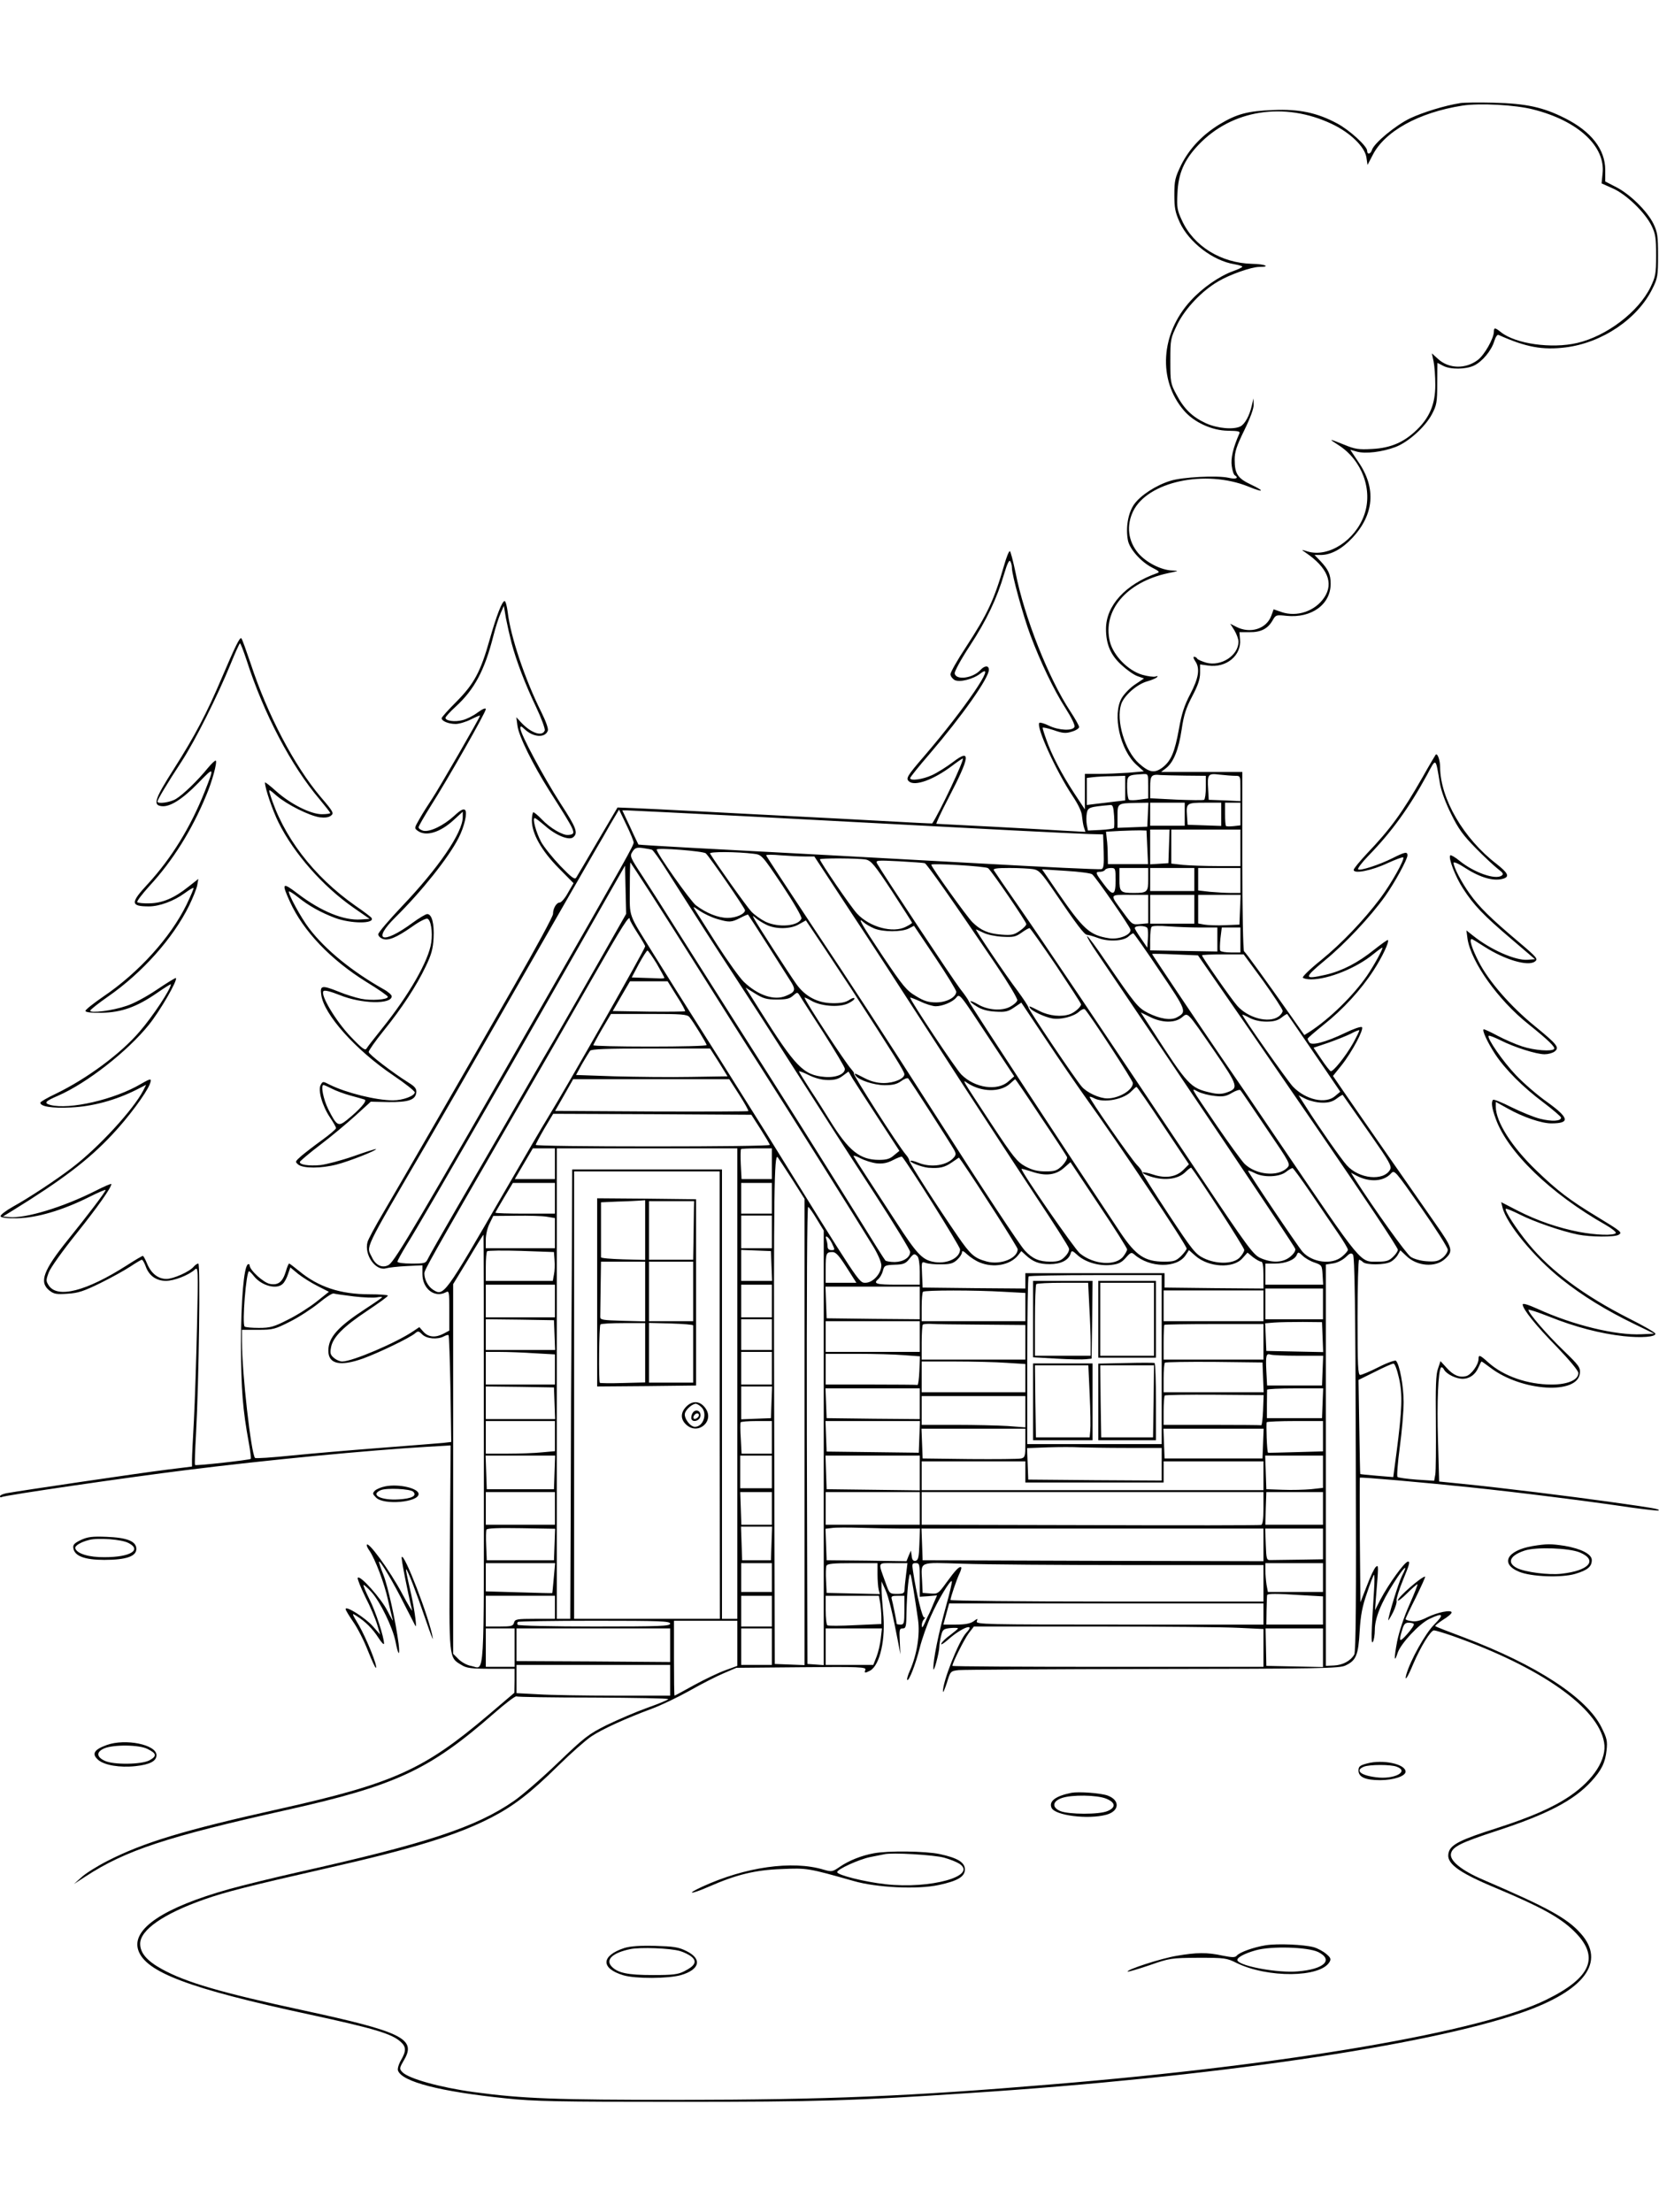 <?xml version="1.0" standalone="no"?>
<!DOCTYPE svg PUBLIC "-//W3C//DTD SVG 20010904//EN"
 "http://www.w3.org/TR/2001/REC-SVG-20010904/DTD/svg10.dtd">
<svg version="1.0" xmlns="http://www.w3.org/2000/svg"
 width="864pt" height="1152pt" viewBox="0 0 864 1152"
 preserveAspectRatio="xMidYMid meet">

<g transform="translate(0,1152) scale(0.1,-0.1)"
fill="#000000" stroke="none">
<path d="M7605 10983 c-79 -12 -195 -48 -261 -79 -75 -36 -188 -129 -199 -165
-7 -22 -25 -26 -25 -4 0 24 -92 108 -156 142 -104 56 -199 76 -333 70 -133 -5
-189 -20 -279 -74 -90 -55 -157 -126 -200 -211 -32 -66 -36 -82 -36 -155 0
-69 4 -92 28 -145 48 -104 173 -200 285 -218 22 -4 41 -9 41 -13 0 -3 -22 -14
-48 -23 -72 -26 -160 -87 -221 -154 -157 -171 -172 -413 -35 -572 52 -61 146
-104 229 -105 56 -1 65 -3 59 -16 -32 -72 -45 -129 -39 -168 3 -23 10 -45 16
-48 23 -15 5 -22 -33 -13 -58 13 -241 4 -303 -16 -75 -23 -156 -76 -189 -123
-31 -45 -44 -120 -32 -186 8 -45 67 -112 125 -142 39 -20 43 -24 26 -30 -164
-58 -265 -169 -265 -290 0 -81 25 -138 82 -189 27 -25 64 -51 82 -57 l34 -12
-46 -31 c-26 -17 -57 -49 -70 -71 -50 -86 -9 -271 78 -349 l37 -33 -81 -7
c-45 -3 -114 -6 -153 -6 l-73 0 0 -92 0 -93 -56 85 c-65 99 -119 203 -145 279
-11 30 -19 57 -19 61 0 4 26 -2 57 -12 48 -17 64 -18 95 -8 21 6 38 17 38 24
0 7 -21 44 -46 82 -113 171 -240 492 -285 722 -13 61 -26 112 -30 112 -5 0
-18 -33 -29 -72 -53 -183 -87 -255 -199 -427 -45 -68 -81 -132 -81 -142 0 -10
10 -23 21 -30 26 -14 97 4 134 33 94 73 -82 -185 -289 -426 -94 -109 -100
-120 -81 -136 31 -25 126 9 222 81 29 22 54 39 57 39 12 0 -121 -282 -159
-338 -1 -1 -118 5 -261 13 -142 8 -356 19 -474 25 -118 6 -334 17 -480 25
-146 8 -301 15 -345 17 l-79 3 -103 -175 c-56 -96 -107 -182 -112 -190 -8 -12
-24 0 -83 61 -40 42 -85 98 -100 125 -26 49 -47 124 -33 124 4 0 27 -18 52
-39 57 -51 126 -79 148 -61 27 22 17 49 -67 178 -88 137 -208 361 -208 389 0
14 3 14 23 -5 45 -42 106 -46 120 -7 4 9 -10 49 -33 95 -86 172 -161 394 -176
523 -4 31 -11 57 -16 57 -13 0 -42 -74 -78 -201 -47 -167 -81 -230 -172 -322
-43 -43 -78 -82 -78 -87 0 -15 36 -30 73 -30 18 0 55 11 80 24 26 13 47 22 47
19 0 -8 -215 -381 -250 -433 -20 -30 -50 -77 -65 -104 -27 -47 -28 -49 -10
-62 43 -32 118 -9 189 57 l46 42 0 -28 c0 -80 -126 -265 -319 -467 -66 -70
-121 -134 -121 -143 0 -9 10 -19 23 -24 29 -11 71 6 154 64 36 26 72 44 79 41
18 -7 28 -68 20 -124 -13 -94 -116 -274 -258 -450 -38 -48 -74 -93 -79 -102
-7 -12 -23 -1 -83 62 -78 82 -160 219 -141 237 6 6 37 -2 85 -21 113 -46 270
-49 270 -6 0 7 -19 24 -43 37 -163 92 -301 204 -386 315 -42 54 -114 186 -106
194 2 2 23 -11 47 -30 56 -45 119 -80 193 -108 84 -31 209 -31 190 0 -3 5 -41
34 -85 64 -219 154 -378 363 -445 585 -7 23 -4 22 36 -13 54 -46 170 -104 224
-112 26 -3 46 -1 58 8 17 13 14 20 -53 98 -137 162 -277 428 -364 693 -24 70
-45 130 -49 133 -8 8 -32 -42 -102 -206 -79 -186 -139 -300 -250 -475 -100
-157 -110 -188 -63 -193 43 -5 107 35 190 120 85 88 86 87 33 -47 -73 -183
-172 -344 -294 -477 -93 -100 -92 -118 5 -118 54 0 130 28 186 69 23 17 43 29
46 27 2 -3 -15 -42 -37 -88 -84 -171 -249 -353 -432 -477 -51 -35 -94 -69 -94
-75 0 -7 28 -11 85 -10 103 2 182 30 289 104 39 27 71 47 71 44 0 -24 -95
-168 -163 -246 -97 -114 -274 -245 -435 -323 -45 -21 -82 -43 -82 -47 0 -20
60 -30 160 -25 112 5 233 38 340 92 l51 26 -15 -30 c-52 -100 -234 -298 -371
-402 -82 -63 -226 -158 -308 -203 -37 -21 -66 -43 -64 -50 3 -7 33 -11 88 -10
100 2 234 41 372 110 48 24 87 41 87 37 0 -9 -96 -135 -197 -260 -128 -159
-150 -220 -96 -263 24 -19 37 -21 95 -17 55 3 86 14 170 55 57 28 127 67 156
86 30 20 57 36 61 36 4 0 13 -16 20 -35 17 -48 55 -75 105 -75 43 0 117 29
150 58 18 17 19 11 12 -298 -4 -173 -11 -391 -16 -485 -5 -93 -10 -186 -10
-206 l0 -36 -137 -17 c-129 -16 -759 -109 -830 -122 -18 -4 -33 -10 -33 -16 0
-5 4 -7 8 -4 14 9 659 103 957 140 421 53 955 104 1261 122 l121 7 -4 -531
c-5 -588 -6 -572 60 -612 27 -17 51 -20 155 -20 l122 0 0 -62 -1 -63 -135
-115 c-337 -286 -494 -357 -1089 -490 -494 -110 -707 -174 -896 -271 -53 -27
-114 -65 -135 -85 l-39 -35 60 39 c208 136 423 207 1050 347 567 127 741 208
1077 502 59 52 112 92 117 89 5 -3 185 -6 400 -6 215 -1 391 -4 391 -8 0 -4
-49 -24 -108 -45 -59 -21 -154 -62 -212 -90 -96 -48 -115 -63 -255 -197 -83
-80 -186 -169 -228 -198 -199 -138 -456 -222 -1127 -372 -124 -28 -283 -67
-355 -87 -343 -96 -511 -208 -475 -318 38 -115 264 -200 890 -335 338 -73 432
-101 477 -143 29 -26 29 -48 1 -96 -12 -21 -19 -45 -15 -54 22 -58 220 -109
561 -144 147 -16 272 -18 896 -18 735 0 916 5 1525 46 1255 82 2369 245 2869
418 329 114 441 265 308 413 -71 80 -175 136 -507 279 -115 49 -178 101 -168
138 9 35 52 56 238 117 263 86 401 158 492 257 54 59 73 98 80 163 5 47 2 62
-26 118 -76 155 -340 327 -719 470 -78 29 -145 55 -147 58 -3 2 16 17 40 33
25 15 45 32 45 38 0 16 -74 1 -127 -25 -33 -17 -59 -24 -81 -20 -18 2 -32 7
-32 11 0 3 24 54 54 113 29 60 51 108 48 108 -19 0 -142 -107 -142 -124 0 -6
22 11 48 37 26 26 50 47 54 47 3 0 -16 -48 -42 -107 -29 -65 -54 -141 -64
-192 -17 -90 -15 -114 3 -58 16 48 112 151 164 176 73 35 81 26 26 -29 -46
-46 -124 -186 -145 -260 -11 -43 8 -13 37 57 38 88 90 173 107 173 7 0 51 -13
97 -29 457 -162 757 -372 789 -554 16 -86 -54 -195 -177 -279 -88 -60 -202
-110 -382 -168 -183 -58 -236 -84 -249 -122 -20 -58 40 -105 252 -193 226 -95
326 -150 397 -219 139 -134 96 -243 -143 -360 -336 -166 -1345 -339 -2572
-440 -749 -63 -1178 -80 -1935 -81 -656 0 -822 6 -1080 41 -174 24 -339 70
-370 104 -16 17 -15 21 10 64 64 109 -12 146 -520 256 -433 93 -617 147 -742
216 -78 43 -113 84 -113 132 0 72 123 157 334 231 108 38 229 69 633 161 459
104 683 173 863 266 116 60 204 128 345 267 66 65 145 135 175 155 57 38 178
93 315 144 44 16 132 58 195 93 63 36 144 77 180 92 l65 28 339 3 c302 3 338
1 333 -13 -7 -18 -3 -19 24 -5 52 28 83 167 68 306 -4 43 -8 97 -8 119 l0 40
20 -44 c18 -40 38 -123 68 -281 l10 -55 -3 68 c-3 60 -2 67 15 67 17 0 19 9
20 83 2 104 13 217 21 197 6 -15 21 -109 39 -234 11 -76 -5 -181 -42 -265 -11
-24 -17 -46 -14 -49 8 -9 43 79 65 167 12 47 38 121 58 165 37 84 101 190 109
182 3 -2 -11 -62 -31 -133 -37 -133 -67 -279 -65 -323 1 -26 30 81 31 115 0
11 4 36 9 56 8 34 13 37 49 41 22 2 40 1 39 -2 0 -3 -19 -18 -41 -35 -23 -16
-44 -37 -46 -45 -3 -8 13 2 36 22 69 62 147 91 94 35 -38 -40 -124 -257 -121
-306 0 -9 9 12 20 45 19 62 19 62 62 67 23 2 478 5 1011 6 872 1 972 3 1003
18 56 26 67 54 74 178 5 85 14 130 38 199 16 49 33 91 36 95 4 3 4 -32 1 -79
-15 -232 -16 -285 -6 -270 5 8 10 36 10 63 0 60 33 142 100 246 54 85 77 103
41 34 -18 -36 -71 -210 -71 -230 0 -4 11 14 25 41 13 27 21 54 18 61 -2 7 13
57 35 110 32 77 37 95 24 93 -19 -4 -99 -115 -143 -198 l-28 -55 4 55 c15 181
15 182 1 171 -8 -6 -29 -50 -47 -98 l-34 -87 -3 324 c-1 178 -1 324 0 325 5 4
324 -24 573 -50 251 -26 615 -72 844 -106 74 -10 136 -17 139 -15 7 8 -26 13
-253 45 -214 30 -553 72 -770 94 l-120 12 -6 215 c-6 197 1 364 16 379 4 3 11
-2 16 -12 13 -23 62 -47 96 -47 37 0 67 22 83 60 7 16 14 30 16 30 2 0 23 -15
47 -33 162 -123 454 -141 465 -28 3 30 -5 41 -86 119 -87 84 -182 194 -182
211 0 4 49 -12 110 -36 132 -53 266 -88 386 -101 92 -10 168 -4 165 13 0 6
-63 42 -139 80 -232 118 -405 246 -521 387 -62 75 -127 175 -119 183 2 3 36
-11 74 -30 75 -38 218 -87 302 -104 65 -13 192 -14 212 -1 20 12 14 17 -111
93 -144 87 -208 136 -317 241 -130 125 -212 255 -212 333 l0 25 63 -35 c78
-44 175 -77 226 -77 99 0 94 28 -20 110 -50 35 -123 98 -163 140 -68 71 -154
195 -143 206 3 3 31 -8 63 -24 72 -36 185 -72 228 -72 18 0 41 6 52 14 27 21
15 36 -101 131 -127 103 -242 235 -294 337 -36 70 -51 118 -36 118 2 0 32 -18
66 -40 106 -68 227 -104 263 -77 17 13 12 20 -85 102 -148 125 -205 181 -255
251 -43 60 -83 137 -84 161 0 7 28 -5 61 -27 82 -53 155 -72 203 -54 28 11 17
30 -40 75 -172 132 -293 340 -294 504 0 37 -14 75 -23 65 -2 -3 -33 -54 -67
-115 -108 -189 -169 -272 -292 -401 -37 -40 -68 -77 -68 -84 0 -22 93 -4 176
35 42 19 79 33 82 30 9 -9 -62 -136 -119 -212 -89 -118 -202 -236 -310 -324
-55 -44 -97 -85 -94 -90 4 -5 23 -9 43 -9 91 0 238 60 325 132 26 21 47 36 47
33 0 -12 -44 -92 -80 -145 -72 -105 -197 -227 -301 -294 l-26 -16 -68 97
c-137 194 -238 334 -246 339 -5 3 -9 214 -9 470 l0 464 -211 0 -212 0 26 20
c39 31 65 95 81 201 11 76 23 112 55 173 30 57 41 89 41 122 l0 44 43 -6 c94
-13 173 53 165 136 l-3 38 52 0 c60 -1 96 18 121 62 16 28 19 29 72 23 130
-13 230 59 230 167 0 48 -11 73 -53 118 l-31 32 35 0 c52 1 109 32 162 89 114
122 125 260 31 396 l-42 63 35 -10 c45 -12 131 -2 200 24 67 25 156 105 191
172 24 46 27 61 27 158 0 60 1 108 1 108 1 0 15 -7 30 -15 38 -20 117 -19 160
1 44 21 91 78 106 127 6 21 16 36 22 33 143 -64 229 -80 350 -65 191 24 375
149 452 306 27 54 29 67 29 173 0 102 -3 121 -24 165 -32 65 -121 153 -193
190 l-58 30 0 60 c0 107 -73 201 -211 270 -113 57 -202 76 -369 80 -80 2 -158
1 -175 -2z m380 -33 c234 -59 378 -193 361 -335 l-5 -50 56 -25 c71 -30 170
-126 204 -195 21 -43 24 -64 24 -155 0 -96 -3 -110 -29 -165 -63 -129 -228
-255 -382 -291 -133 -31 -320 -5 -397 56 -31 25 -37 25 -37 3 0 -35 -49 -121
-83 -147 -64 -49 -152 -47 -208 5 l-32 29 9 -42 c5 -24 9 -79 9 -123 0 -98
-29 -168 -96 -233 -67 -65 -136 -95 -233 -100 -70 -4 -90 -1 -145 22 -82 33
-85 33 -30 -2 122 -78 180 -233 134 -363 -47 -133 -186 -223 -294 -191 -36 11
-36 11 -11 -6 113 -77 147 -158 97 -233 -48 -72 -143 -104 -224 -76 l-40 14
-12 -33 c-25 -69 -110 -96 -183 -58 l-31 16 22 -35 c11 -19 21 -45 21 -58 0
-72 -90 -131 -168 -110 -23 7 -44 16 -47 21 -3 6 -11 10 -16 10 -6 0 -3 -10 5
-22 27 -38 19 -88 -25 -172 -31 -59 -45 -102 -59 -181 -22 -122 -41 -167 -86
-202 -42 -31 -69 -26 -123 22 -73 66 -120 223 -92 308 15 45 82 104 136 119
22 6 45 16 50 21 7 7 4 8 -7 4 -10 -3 -41 1 -69 9 -75 22 -151 101 -169 173
-39 162 86 309 302 356 58 12 60 13 23 14 -57 2 -135 41 -177 90 -53 63 -63
143 -27 218 75 155 376 220 601 129 80 -33 88 -25 12 11 -68 32 -84 56 -84
129 0 41 10 71 50 153 31 63 50 115 49 134 l-1 32 -9 -38 c-12 -52 -35 -94
-58 -107 -36 -19 -122 -11 -181 16 -71 33 -114 75 -153 149 -31 57 -32 65 -32
176 0 113 1 116 37 191 41 82 128 174 213 223 59 35 172 75 213 75 63 0 31 15
-37 16 -162 4 -305 92 -366 227 -24 51 -27 68 -23 140 4 103 35 174 109 252
174 184 448 227 696 109 95 -45 170 -118 179 -173 l6 -40 25 48 c62 126 240
225 469 261 89 14 276 4 369 -20z m-2715 -2387 c0 -37 58 -248 96 -350 52
-139 122 -286 183 -381 30 -47 51 -89 47 -97 -8 -22 -82 -19 -133 6 -24 12
-47 18 -50 15 -19 -19 87 -252 173 -381 30 -45 48 -83 49 -105 2 -19 6 -46 10
-58 l8 -24 -109 6 c-122 8 -655 36 -667 36 -4 0 24 60 62 133 113 217 119 261
26 190 -33 -25 -82 -56 -110 -69 -49 -23 -115 -32 -115 -16 0 5 46 62 103 128
167 195 307 393 307 436 0 24 -22 23 -44 -1 -39 -43 -127 -55 -134 -18 -2 10
33 74 79 144 87 133 141 246 179 376 15 51 26 73 31 65 5 -7 9 -23 9 -35z
m-2606 -391 c25 -94 71 -215 128 -334 28 -59 48 -114 45 -122 -13 -34 -73 -13
-125 44 l-23 25 6 -45 c7 -54 80 -201 165 -336 143 -225 144 -226 101 -232
-28 -4 -96 35 -140 82 -19 20 -39 36 -43 36 -4 0 -8 -20 -8 -43 0 -68 50 -157
140 -248 l77 -78 -29 -50 c-15 -28 -35 -51 -43 -51 -17 0 -35 -30 -35 -60 0
-12 -91 -180 -202 -373 -261 -456 -585 -1017 -682 -1182 -42 -71 -79 -140 -82
-153 -18 -67 42 -151 95 -137 14 4 63 10 109 12 l82 4 0 -46 c0 -76 63 -125
121 -95 18 10 19 6 19 -94 l0 -105 -30 -16 c-42 -22 -78 -19 -104 9 l-22 25
-30 -20 c-89 -61 -319 -159 -372 -159 -11 0 -30 8 -42 18 -19 16 -22 24 -16
56 10 53 65 108 190 191 58 39 106 73 106 78 0 4 -43 7 -96 7 -151 0 -266 38
-366 121 -26 21 -49 39 -52 39 -3 0 -11 -18 -17 -40 -17 -56 -40 -74 -83 -66
-33 6 -106 72 -106 97 0 5 -4 8 -9 5 -21 -13 -36 -188 -36 -421 1 -232 9 -335
41 -509 8 -44 12 -81 10 -83 -6 -6 -285 -37 -290 -32 -3 2 0 76 5 164 15 275
23 885 12 885 -6 0 -16 -7 -24 -16 -21 -26 -106 -64 -142 -64 -44 0 -80 29
-101 80 -9 22 -19 40 -22 40 -4 0 -41 -22 -83 -49 -211 -135 -362 -174 -407
-105 -15 23 -15 28 0 68 9 24 74 115 144 202 112 140 182 240 182 258 0 4 -37
-12 -82 -35 -170 -86 -366 -145 -450 -137 l-33 3 49 30 c259 160 395 263 519
395 85 90 178 216 197 264 12 32 7 32 -45 2 -138 -82 -374 -136 -473 -110 -35
10 -27 19 40 48 150 65 362 231 473 369 59 73 152 234 141 244 -2 2 -46 -25
-98 -60 -53 -36 -123 -74 -159 -85 -72 -25 -189 -40 -189 -25 0 5 42 38 92 73
179 124 340 305 423 474 19 39 38 86 42 105 l6 34 -52 -41 c-74 -59 -135 -85
-203 -86 -31 -1 -59 2 -63 6 -4 4 25 42 64 85 120 130 220 289 295 471 31 72
58 173 50 181 -3 3 -22 -15 -42 -39 -51 -63 -127 -137 -165 -160 -30 -19 -97
-28 -97 -14 0 9 51 95 126 209 71 109 186 339 255 507 24 59 46 108 49 108 3
0 18 -39 34 -87 89 -278 232 -551 381 -726 30 -36 55 -68 55 -71 0 -3 -20 -6
-44 -6 -58 0 -163 53 -238 120 -32 29 -58 49 -58 45 0 -30 39 -144 71 -209 81
-162 230 -331 389 -442 l85 -59 -45 -3 c-89 -7 -208 42 -329 134 -81 62 -86
57 -41 -42 69 -152 212 -302 399 -418 61 -37 111 -72 111 -77 0 -15 -88 -21
-140 -10 -29 6 -80 22 -114 36 -90 36 -100 34 -93 -15 13 -102 178 -287 375
-420 61 -41 111 -81 112 -88 0 -19 -62 -42 -113 -42 -88 0 -244 39 -329 81
-37 19 -37 19 -48 -1 -15 -28 9 -111 50 -171 16 -24 30 -48 30 -54 0 -5 -33
-33 -73 -62 -39 -28 -88 -66 -107 -82 -34 -30 -34 -31 -16 -46 26 -20 120 -20
200 1 63 16 210 74 204 80 -2 2 -55 -15 -117 -37 -63 -22 -140 -42 -171 -46
-62 -6 -113 2 -108 17 2 5 50 46 108 90 58 44 140 113 183 152 l78 71 92 -2
c104 -1 140 11 145 49 2 20 -6 31 -40 52 -86 54 -208 148 -208 160 0 7 34 56
76 108 98 121 174 238 221 337 30 62 38 92 41 148 4 76 -9 125 -33 125 -8 0
-43 -21 -77 -46 -156 -115 -214 -94 -87 31 133 131 276 310 327 411 31 60 47
133 34 146 -8 8 -24 0 -57 -31 -56 -51 -127 -85 -161 -77 -13 4 -24 11 -24 18
0 6 29 56 64 112 86 135 286 486 286 503 0 8 -16 2 -42 -17 -22 -17 -58 -35
-79 -40 -40 -11 -89 -4 -89 12 0 5 24 32 54 59 96 88 150 188 195 366 11 44
28 97 38 119 l17 39 11 -65 c7 -36 20 -93 29 -128z m4835 -732 c7 -40 30 -102
59 -160 37 -76 63 -111 127 -176 44 -45 96 -93 115 -108 29 -22 32 -28 20 -36
-33 -23 -144 17 -217 76 -24 20 -47 33 -50 30 -12 -12 27 -113 67 -174 55 -85
105 -138 250 -261 l124 -106 -38 -3 c-63 -5 -193 52 -285 126 l-34 27 6 -45
c19 -120 159 -318 318 -444 102 -82 139 -118 133 -128 -10 -15 -104 -8 -167
13 -34 11 -91 36 -127 55 -35 19 -68 34 -72 34 -13 0 19 -69 59 -130 53 -80
145 -172 251 -251 50 -38 92 -74 92 -79 0 -19 -49 -21 -109 -6 -33 8 -100 36
-149 60 -49 25 -92 42 -96 39 -11 -11 -7 -42 13 -97 61 -174 286 -392 574
-555 31 -18 55 -37 52 -42 -9 -14 -104 -11 -192 6 -108 21 -216 58 -318 110
l-87 45 7 -28 c20 -84 164 -259 306 -372 110 -88 234 -164 385 -237 l99 -48
-65 -3 c-134 -7 -359 48 -542 132 -49 22 -78 31 -78 23 1 -25 68 -109 178
-221 67 -70 112 -124 112 -136 0 -36 -56 -60 -139 -60 -126 0 -251 44 -330
115 -44 40 -51 42 -51 18 0 -30 -38 -82 -64 -89 -36 -9 -67 4 -102 43 l-32 35
-13 -39 c-11 -29 -13 -96 -11 -278 1 -132 0 -255 -3 -273 l-6 -33 -92 6 c-51
4 -95 10 -99 14 -4 4 1 73 12 155 11 81 20 187 20 235 0 82 -21 196 -40 215
-4 4 -45 -10 -90 -33 -45 -23 -89 -41 -96 -41 -12 0 -14 51 -14 300 0 165 4
300 8 300 4 0 13 -5 20 -12 16 -16 113 -16 144 1 14 7 31 24 38 37 l13 23 31
-29 c55 -54 151 -62 201 -16 45 41 41 55 -48 182 -86 123 -391 561 -483 695
l-52 76 45 56 c54 68 117 187 106 198 -5 5 -45 -9 -88 -30 -100 -48 -175 -68
-186 -49 -5 7 -9 16 -9 19 0 3 38 36 84 73 99 78 195 183 259 282 45 69 84
151 75 159 -2 2 -34 -21 -72 -51 -85 -68 -166 -110 -252 -130 -115 -26 -116
-18 -4 75 106 87 237 227 313 333 51 72 117 193 117 214 0 20 -13 18 -78 -15
-70 -35 -169 -67 -179 -58 -4 4 20 36 53 70 122 125 214 253 306 422 48 90 44
93 67 -45z m-1519 -14 l0 -64 -45 -6 c-25 -4 -49 -4 -55 -1 -5 3 -10 33 -10
65 0 64 0 64 83 69 27 1 27 1 27 -63z m193 55 l107 -1 0 -59 c0 -33 -4 -62 -9
-66 -6 -3 -71 -2 -145 1 l-136 7 0 58 c0 60 6 68 55 63 11 -1 68 -2 128 -3z
m260 -1 c27 0 27 -1 27 -66 l0 -66 -82 4 -83 3 -3 54 c-5 80 -1 85 61 77 28
-3 64 -6 80 -6z m-573 -64 l0 -64 -52 -6 c-29 -4 -74 -9 -100 -12 l-48 -6 0
70 0 71 33 4 c17 2 62 5 100 5 l67 2 0 -64z m118 -138 l-3 -63 -77 -3 -78 -3
0 60 c0 68 -1 68 98 70 l63 1 -3 -62z m192 2 l0 -60 -90 0 -90 0 0 60 0 60 90
0 90 0 0 -60z m190 0 l0 -61 -87 3 -88 3 -3 44 c-5 69 -3 71 93 71 l85 0 0
-60z m100 1 l0 -59 -35 -4 c-20 -2 -38 -2 -40 1 -3 2 -5 31 -5 63 l0 58 40 0
40 0 0 -59z m-658 -8 c2 -32 2 -61 -1 -65 -3 -4 -35 -8 -71 -10 l-64 -3 -6 30
c-3 17 -3 44 0 60 6 31 12 33 122 43 13 2 17 -9 20 -55z m-2502 -140 c0 -16
-29 -68 -482 -858 -633 -1105 -759 -1318 -792 -1341 -32 -20 -69 -5 -89 39
-29 61 -51 17 285 592 58 99 221 383 363 630 362 631 483 842 520 905 18 30
52 89 75 130 l44 74 38 -79 c21 -43 38 -85 38 -92z m573 137 c320 -17 701 -37
847 -45 349 -19 856 -45 950 -48 l75 -2 3 -88 c2 -68 0 -89 -11 -93 -8 -3
-304 11 -658 31 -633 35 -933 51 -1478 80 -150 8 -275 16 -276 17 -1 2 -21 42
-43 91 l-41 87 25 0 c13 0 287 -14 607 -30z m2102 -162 l4 -88 -105 0 -104 0
-1 48 c0 26 -2 64 -5 84 l-4 37 72 4 c40 2 88 3 106 3 l33 -1 4 -87z m113 5
l-3 -88 -47 -3 -48 -3 0 90 0 91 50 0 51 0 -3 -87z m372 -8 l0 -95 -119 0
c-65 0 -146 3 -180 6 l-61 7 0 88 0 89 180 0 180 0 0 -95z m-3065 -10 c6 -1
42 -52 79 -111 171 -269 237 -372 356 -554 70 -107 179 -276 242 -375 261
-409 308 -482 484 -753 101 -156 184 -292 184 -301 0 -29 -35 -52 -80 -53 -23
0 -45 4 -49 8 -5 5 -67 104 -138 219 -213 342 -406 649 -630 1000 -115 182
-259 409 -320 505 -60 96 -140 221 -177 278 -65 99 -67 104 -52 127 13 20 22
23 53 19 21 -3 43 -7 48 -9z m281 -19 c22 -21 204 -286 204 -296 0 -19 -46
-40 -90 -40 -50 0 -112 25 -166 66 -29 23 -204 270 -204 290 0 11 245 -8 256
-20z m250 -2 c41 -5 43 -7 148 -164 59 -89 103 -165 100 -173 -15 -40 -119
-49 -187 -17 -24 12 -57 35 -74 53 -24 25 -185 252 -215 302 -7 11 140 10 228
-1z m266 -14 l49 0 162 -247 c161 -244 205 -312 616 -948 114 -176 283 -434
375 -574 93 -140 171 -262 173 -272 3 -11 -6 -28 -21 -43 -20 -21 -35 -26 -76
-26 -58 0 -93 15 -132 57 -28 30 -220 321 -467 708 -279 435 -422 656 -653
1002 -125 189 -228 346 -228 349 0 4 34 4 77 0 42 -3 98 -6 125 -6z m317 -16
c28 -6 45 -26 137 -166 57 -88 104 -161 104 -163 0 -3 -14 -12 -32 -21 -67
-35 -189 -2 -254 68 -30 31 -194 271 -194 283 0 7 201 6 239 -1z m307 -19 c11
-3 151 -203 371 -529 63 -93 113 -176 111 -185 -2 -9 -19 -24 -38 -34 -44 -23
-117 -17 -167 13 -48 28 -54 18 -6 -11 25 -16 57 -25 98 -27 51 -3 65 0 97 22
l37 25 128 -192 c70 -106 162 -239 203 -297 179 -249 530 -774 530 -792 0 -5
-13 -23 -29 -39 -26 -25 -37 -29 -88 -29 -101 0 -147 31 -229 153 -232 348
-787 1193 -788 1202 -1 5 -21 35 -45 65 -38 49 -407 606 -433 653 -9 17 -3 18
114 12 68 -4 128 -8 134 -10z m-1429 -155 c55 -85 172 -270 260 -410 88 -140
227 -361 310 -490 144 -225 505 -801 592 -943 23 -38 41 -80 41 -96 0 -43 -44
-91 -83 -91 -34 0 -27 -10 -517 780 -57 91 -167 266 -245 390 -223 352 -255
403 -339 538 -138 223 -126 188 -126 346 0 77 2 137 3 135 2 -2 49 -74 104
-159z m1759 129 c19 -15 199 -279 199 -291 0 -7 -16 -23 -35 -36 -30 -21 -44
-23 -95 -19 -68 5 -109 23 -151 65 -29 29 -214 287 -214 299 0 9 284 -8 296
-18z m-2012 -461 c-70 -123 -181 -317 -248 -433 -68 -115 -178 -307 -246 -425
-68 -118 -186 -321 -262 -452 -75 -130 -143 -248 -149 -262 -12 -25 -16 -26
-86 -26 -42 0 -73 4 -73 10 0 6 22 45 48 88 43 68 184 310 542 932 59 102 216
378 351 614 l244 428 3 -125 3 -126 -127 -223z m2246 456 c31 -5 43 -18 110
-116 118 -174 157 -225 171 -226 8 0 34 -8 59 -17 53 -20 132 -16 158 9 10 9
21 16 24 16 3 0 66 -89 138 -197 141 -208 142 -212 89 -241 -31 -17 -88 -8
-150 23 -53 27 -67 45 -219 267 -51 76 -96 136 -98 133 -3 -3 20 -42 51 -87
434 -641 1026 -1522 1032 -1540 4 -10 -5 -25 -25 -42 -38 -32 -95 -34 -156 -7
-37 17 -66 56 -314 427 -519 776 -824 1230 -945 1404 -67 96 -125 181 -129
188 -5 9 13 12 81 12 48 0 104 -3 123 -6z m430 -59 c0 -81 -14 -84 -64 -16
-42 56 -43 61 -17 61 11 0 23 5 26 10 3 6 17 10 31 10 23 0 24 -3 24 -65z
m170 6 c0 -66 -5 -71 -75 -71 -70 0 -75 5 -75 71 l0 59 75 0 75 0 0 -59z m240
-1 l0 -60 -115 0 -115 0 0 60 0 60 115 0 115 0 0 -60z m240 -5 l0 -65 -49 0
c-26 0 -76 3 -110 6 l-61 7 0 58 0 59 110 0 110 0 0 -65z m-772 32 c20 -16
194 -268 199 -287 7 -27 -59 -54 -111 -46 -102 16 -134 46 -271 245 l-78 114
124 -8 c68 -4 130 -12 137 -18z m292 -181 l0 -74 -42 -4 c-40 -4 -42 -3 -85
56 -76 103 -78 96 32 96 l95 0 0 -74z m240 -1 l0 -75 -115 0 -115 0 0 75 0 75
115 0 115 0 0 -75z m238 -2 l-3 -78 -75 -3 c-41 -2 -90 0 -107 3 l-33 6 0 74
0 75 110 0 111 0 -3 -77z m-2725 -48 c65 -19 75 -19 122 5 21 11 40 19 41 17
4 -4 207 -323 226 -354 23 -38 18 -50 -29 -69 -61 -26 -146 3 -219 73 -22 21
-84 108 -139 193 -54 85 -105 166 -113 178 -15 24 -15 24 23 -2 21 -14 61 -33
88 -41z m257 -30 c49 -25 128 -24 171 2 l36 20 99 -148 c54 -82 115 -174 134
-203 227 -351 280 -436 280 -450 0 -23 -53 -46 -108 -46 -32 0 -65 8 -98 25
-56 29 -58 29 -48 14 14 -23 96 -50 151 -50 42 0 64 5 86 21 16 12 32 18 37
14 11 -12 224 -344 239 -372 10 -18 10 -26 0 -38 -36 -44 -120 -56 -186 -29
-20 8 -38 13 -41 10 -8 -7 59 -33 93 -36 58 -4 83 1 121 27 l38 26 16 -22 c87
-127 290 -445 290 -455 0 -48 -90 -84 -162 -64 -63 17 -83 34 -151 133 -104
151 -249 376 -251 391 -1 8 -9 22 -18 32 -40 46 -281 423 -271 423 4 0 -3 10
-14 23 -32 35 -243 358 -243 372 0 2 16 -5 35 -16 48 -28 139 -36 188 -16 20
9 37 21 37 27 0 6 -12 3 -27 -7 -19 -13 -46 -18 -89 -17 -76 1 -141 35 -187
100 -35 49 -202 307 -219 339 -10 19 -10 19 8 4 10 -9 35 -25 54 -34z m-710
27 c0 -5 18 -37 40 -71 22 -34 40 -65 40 -69 0 -14 -397 -713 -508 -894 -22
-35 -124 -210 -227 -388 -311 -538 -314 -542 -370 -506 -26 17 -45 53 -45 85
0 17 30 71 449 796 134 231 325 563 424 737 163 285 197 338 197 310z m1273
-47 c46 -19 143 -19 180 0 l27 14 110 -164 c61 -91 110 -171 110 -179 0 -29
-50 -56 -104 -56 -41 0 -64 7 -106 33 -49 29 -67 51 -172 207 -114 171 -136
210 -100 177 10 -9 34 -23 55 -32z m1423 1 c3 -7 4 -33 2 -57 l-3 -44 -32 47
c-18 26 -33 50 -33 55 0 15 60 14 66 -1z m277 4 l87 0 0 -62 0 -63 -175 3
-175 3 0 58 c0 32 3 61 8 65 4 5 43 6 87 2 44 -3 119 -6 168 -6z m-753 -198
c71 -107 130 -197 130 -202 0 -13 -31 -41 -57 -51 -44 -16 -108 -10 -159 16
-56 28 -58 29 -49 15 9 -15 75 -46 113 -53 43 -9 114 9 142 35 12 11 25 16 30
12 30 -33 250 -371 250 -384 0 -37 -73 -80 -133 -80 -41 0 -106 30 -133 61
-32 36 -276 398 -278 413 -1 7 -27 46 -57 87 -61 80 -222 319 -216 319 2 0 19
-8 38 -17 19 -10 63 -19 99 -21 57 -3 69 -1 100 21 19 14 38 24 42 24 4 -1 66
-89 138 -195z m960 133 l0 -65 -49 0 c-28 0 -52 4 -56 9 -3 5 -2 35 1 65 l7
56 48 0 49 0 0 -65z m-3040 -123 c22 -38 40 -71 40 -74 0 -3 -13 -4 -30 -3
-16 1 -55 2 -85 3 l-55 2 37 70 c21 38 41 70 45 70 4 0 25 -31 48 -68z m2902
-77 c76 -109 170 -245 530 -770 262 -382 428 -632 428 -643 0 -7 -11 -24 -25
-37 -20 -20 -34 -25 -78 -25 -97 0 -71 -32 -517 625 -123 182 -259 382 -303
445 -103 150 -357 529 -357 532 0 2 54 1 119 -2 l120 -5 83 -120z m257 -14
c55 -77 101 -147 101 -155 0 -8 -10 -22 -22 -30 -51 -36 -159 -7 -215 57 -31
35 -183 253 -183 262 0 3 49 5 109 5 l108 0 102 -139z m-3055 -77 c27 -41 46
-77 44 -80 -3 -2 -89 -3 -191 -2 l-186 3 45 78 45 77 98 0 98 0 47 -76z m521
-19 c49 0 68 4 85 20 22 19 23 19 34 2 6 -11 62 -98 124 -194 61 -96 112 -181
112 -189 0 -28 -47 -47 -105 -42 -111 9 -152 52 -339 349 l-73 116 50 -31 c42
-26 60 -31 112 -31z m1105 -200 l132 -200 -31 -27 c-57 -51 -174 -34 -244 36
-28 27 -267 387 -267 401 0 2 24 -7 53 -20 28 -14 65 -25 80 -25 35 0 88 22
106 44 19 23 16 27 171 -209z m933 85 c30 0 53 7 71 21 34 27 23 39 170 -174
126 -184 129 -194 62 -217 -24 -8 -47 -8 -81 0 -106 24 -118 37 -308 332 l-56
86 49 -24 c29 -15 65 -24 93 -24z m-2492 23 c20 -24 89 -137 89 -145 0 -5
-133 -8 -295 -8 -162 0 -295 3 -295 7 0 3 21 42 46 85 l46 78 198 0 c171 0
199 -2 211 -17z m3005 -23 c37 0 59 6 78 21 15 12 28 20 30 18 7 -9 127 -185
198 -289 l78 -115 -26 -22 c-49 -44 -154 -21 -221 49 -28 30 -263 363 -263
374 0 2 17 -5 37 -16 24 -13 57 -20 89 -20z m451 -112 c-39 -69 -105 -151
-117 -146 -5 2 -27 30 -49 63 l-40 59 77 26 c42 15 95 36 117 47 22 12 42 20
44 18 2 -2 -13 -32 -32 -67z m-3303 -100 l45 -73 -192 -3 c-106 -2 -283 0
-395 3 l-202 7 31 57 c18 31 37 62 42 69 7 9 83 12 317 12 l308 0 46 -72z
m566 -92 c35 -1 57 5 78 21 l31 23 22 -38 c13 -20 72 -113 133 -206 l110 -169
-28 -23 c-21 -19 -39 -24 -78 -24 -100 0 -158 47 -256 205 -24 39 -69 111
-102 160 -32 50 -59 93 -59 96 -1 3 22 -5 50 -19 32 -16 69 -26 99 -26z m-460
-77 c28 -44 50 -83 47 -85 -2 -2 -229 -3 -505 -2 l-501 3 47 82 47 83 407 0
406 0 52 -81z m1570 -115 c72 -107 134 -202 137 -209 3 -8 -9 -28 -25 -45 -27
-26 -37 -30 -87 -30 -43 0 -69 7 -105 26 -43 24 -62 47 -178 223 -161 245
-152 230 -122 210 72 -46 167 -48 218 -4 15 14 28 25 29 25 2 0 62 -88 133
-196z m-3692 147 c21 -11 64 -27 97 -36 33 -9 66 -18 74 -21 16 -5 -26 -53
-92 -106 -45 -36 -53 -32 -97 55 -26 52 -41 127 -25 127 3 0 23 -9 43 -19z
m4330 -193 l134 -201 -29 -29 c-38 -38 -94 -46 -159 -24 -52 17 -75 14 -28 -5
77 -30 157 -23 198 18 14 14 28 24 30 22 39 -49 276 -415 276 -428 0 -9 -12
-28 -26 -42 -35 -32 -119 -33 -185 -1 -43 21 -59 41 -184 230 -75 114 -137
212 -137 217 1 6 -12 24 -28 40 -33 35 -251 348 -245 353 2 2 12 -1 23 -7 50
-27 157 -6 196 38 11 11 22 21 25 21 3 0 66 -91 139 -202z m268 155 c43 -5 60
-2 90 16 20 12 40 18 44 14 4 -4 64 -93 134 -197 127 -187 128 -188 109 -208
-49 -48 -163 -36 -222 22 -16 17 -81 106 -144 198 -144 212 -136 197 -97 177
18 -9 56 -19 86 -22z m559 -35 c33 -1 55 5 76 21 17 13 31 21 32 19 2 -3 4 -6
151 -216 90 -129 105 -155 96 -172 -33 -62 -162 -50 -226 22 -27 29 -147 201
-206 294 l-45 70 38 -19 c21 -10 59 -19 84 -19z m-2924 -138 c26 -41 48 -78
48 -82 1 -5 -273 -8 -609 -8 -335 0 -610 3 -610 8 0 4 20 42 45 85 l46 77 516
-2 516 -3 48 -75z m-1071 -180 l0 -80 -104 0 -105 0 47 80 47 80 57 0 58 0 0
-80z m950 -1145 l0 -1225 -40 0 -40 0 0 1170 0 1170 -390 0 -390 0 -2 -517
c-2 -285 -3 -594 -4 -688 0 -93 -1 -387 -2 -652 l-2 -483 -35 0 -35 0 0 1225
0 1225 470 0 470 0 0 -1225z m180 1145 l0 -80 -79 0 -79 0 -4 76 c-2 42 -1 78
1 80 2 2 40 4 83 4 l78 0 0 -80z m545 2 c33 -3 55 1 86 17 23 12 44 20 47 17
26 -27 302 -466 302 -482 0 -47 -73 -80 -144 -64 -54 12 -84 44 -188 205 -50
77 -119 183 -153 235 -34 52 -65 101 -69 108 -4 7 11 3 34 -9 23 -12 61 -24
85 -27z m-441 -81 l66 -104 0 -1214 0 -1214 -77 3 -78 3 -3 1260 c-3 1200 0
1398 18 1379 4 -5 37 -56 74 -113z m1746 -367 c0 -6 -9 -23 -20 -37 -40 -51
-154 -43 -226 16 -29 25 -304 422 -304 440 0 2 25 -5 56 -15 71 -24 124 -17
167 22 l32 28 147 -221 c82 -122 148 -227 148 -233z m958 291 c48 -71 111
-164 140 -206 29 -42 52 -81 52 -87 0 -6 -14 -22 -31 -36 -52 -44 -155 -31
-205 25 -24 27 -284 413 -284 422 0 3 15 -2 33 -11 47 -25 129 -22 164 5 15
12 31 21 35 20 4 -1 47 -60 96 -132z m712 -293 c0 -11 -12 -30 -27 -42 -23
-18 -38 -21 -83 -18 -31 2 -67 12 -83 23 -22 14 -188 245 -293 409 l-18 29 30
-16 c68 -35 141 -30 179 13 17 19 22 13 156 -179 77 -110 139 -208 139 -219z
m-3792 -757 l1 -1165 -380 0 -379 0 0 1165 0 1165 379 0 379 0 0 -1165z m-858
1025 l0 -80 -155 0 c-85 0 -155 2 -155 5 0 2 21 38 46 80 l45 75 110 0 109 0
0 -80z m1130 0 l0 -80 -80 0 -80 0 0 80 0 80 80 0 80 0 0 -80z m234 -109 l36
-59 0 -1131 0 -1132 -42 3 -43 3 -3 1193 c-1 748 1 1191 7 1187 6 -3 26 -32
45 -64z m-1406 13 l42 -7 0 -78 0 -79 -180 0 -180 0 0 45 c0 26 9 63 20 84
l19 39 119 1 c65 1 138 -1 160 -5z m1172 -79 l0 -85 -80 0 -80 0 0 85 0 85 80
0 80 0 0 -85z m-1500 -1135 c0 -1242 6 -1139 -67 -1125 -20 3 -49 19 -65 35
l-28 28 0 962 0 963 78 128 c42 71 78 129 80 129 1 0 2 -504 2 -1120z m1813
1075 c16 -34 16 -35 -3 -35 -13 0 -20 7 -20 19 0 11 -3 26 -6 35 -12 32 13 15
29 -19z m-1445 -87 c2 -24 1 -57 -3 -75 l-6 -33 -174 0 -175 0 0 73 c0 41 3
77 7 81 4 4 84 5 178 2 l170 -6 3 -42z m1130 -30 l3 -78 -81 0 -80 0 0 80 0
81 78 -3 77 -3 3 -77z m1084 18 c72 -30 159 -14 200 37 l17 22 23 -21 c38 -35
69 -47 125 -47 57 0 97 20 108 53 6 20 8 20 39 -8 41 -36 112 -56 173 -49 37
4 54 12 76 37 25 29 30 30 45 17 80 -70 222 -72 267 -3 l17 26 34 -30 c69 -60
196 -67 244 -13 l27 30 29 -24 c16 -12 35 -23 42 -23 8 0 12 -21 12 -70 l0
-70 -257 2 -258 3 0 38 0 37 -362 0 -363 0 0 -40 0 -40 -267 2 -268 3 -3 68
c-3 68 -3 69 20 60 13 -4 49 -8 80 -7 46 0 63 5 83 24 14 13 25 30 25 39 0 10
8 7 28 -12 15 -14 44 -33 64 -41z m-693 -26 l51 -80 -80 0 -80 0 0 73 c0 81 3
87 36 87 17 0 34 -19 73 -80z m2438 25 c37 -13 38 -15 41 -64 l3 -51 -150 0
-151 0 0 55 0 55 50 0 c56 0 104 20 114 46 6 15 9 15 30 -5 13 -13 41 -29 63
-36z m214 -995 c3 -771 0 -1030 -8 -1046 -19 -33 -60 -55 -106 -57 l-42 -2 0
1045 0 1045 38 6 c22 3 50 18 65 32 21 21 29 24 38 14 9 -9 13 -259 15 -1037z
m-2283 1028 c7 -7 12 -40 12 -80 l0 -68 -115 0 c-113 0 -130 5 -100 30 8 7 19
26 23 42 7 28 11 30 61 32 45 1 57 6 75 28 24 31 28 32 44 16z m-3124 -155
l59 -30 -64 -51 c-35 -28 -102 -71 -149 -94 -74 -38 -93 -43 -152 -43 -36 0
-70 3 -74 7 -14 15 8 288 23 288 3 0 14 -11 25 -25 40 -51 120 -72 151 -40 9
8 21 31 27 50 l12 35 41 -34 c23 -18 69 -47 101 -63z m4396 -383 l0 -440 -350
0 -350 0 0 433 c0 239 3 437 7 440 3 4 161 7 350 7 l343 0 0 -440z m-3160 305
l0 -85 -180 0 -180 0 0 85 0 85 180 0 180 0 0 -85z m1130 0 l0 -85 -80 0 -80
0 0 85 0 85 80 0 80 0 0 -85z m770 -10 l0 -85 -242 2 -243 3 -3 83 -3 82 246
0 245 0 0 -85z m2100 -5 l0 -80 -150 0 -150 0 0 80 0 80 150 0 150 0 0 -80z
m-1662 63 l112 -6 0 -74 0 -73 -270 0 -270 0 0 73 c0 41 3 77 7 80 8 9 273 9
421 0z m1352 -73 l0 -80 -260 0 -260 0 0 80 0 80 260 0 260 0 0 -80z m-4738
49 c50 -6 104 -8 120 -5 15 3 28 3 28 1 0 -3 -38 -29 -84 -59 -146 -95 -196
-150 -196 -220 0 -70 62 -83 182 -40 82 30 244 108 270 131 15 13 19 12 37 -6
23 -23 79 -28 113 -10 11 6 22 9 24 6 3 -3 7 -129 10 -280 l4 -276 -42 -5
c-24 -2 -171 -14 -328 -26 -157 -12 -366 -30 -465 -40 -99 -10 -183 -16 -187
-12 -20 22 -68 442 -68 607 l0 60 84 0 c78 0 88 3 167 43 46 23 113 67 149 96
36 30 71 53 78 50 7 -2 54 -9 104 -15z m1046 -201 l3 -78 -181 0 -180 0 0 80
0 80 178 -2 177 -3 3 -77z m1132 2 l0 -80 -80 0 -80 0 0 80 0 80 80 0 80 0 0
-80z m770 -10 l0 -80 -245 0 -245 0 0 80 0 80 245 0 245 0 0 -80z m2098 -3 l3
-78 -148 3 -148 3 -3 72 -3 72 48 4 c26 2 93 3 148 3 l100 -1 3 -78z m-1775
65 l227 -2 0 -90 0 -90 -270 0 -270 0 0 88 c0 49 3 91 6 94 3 3 22 5 42 4 20
-2 139 -3 265 -4z m1467 -89 l0 -93 -260 0 -260 0 0 88 c0 49 2 91 4 93 2 2
119 4 260 4 l256 0 0 -92z m-3797 -60 l107 -6 0 -79 0 -78 -180 0 -180 0 0 85
0 85 73 0 c41 0 122 -3 180 -7z m1237 -78 l0 -85 -80 0 -80 0 0 85 0 85 80 0
80 0 0 -85z m688 68 l83 -6 -3 -76 c-2 -42 -6 -75 -10 -73 -5 1 -114 2 -243 2
l-235 0 0 80 0 80 163 0 c89 0 199 -3 245 -7z m2053 -3 l130 0 -3 -77 -3 -78
-143 0 -143 0 -4 75 c-4 81 -1 94 22 86 8 -3 73 -6 144 -6z m-1518 -37 l97 -6
0 -74 0 -73 -270 0 -270 0 0 80 0 80 173 0 c94 0 216 -3 270 -7z m1335 -75 l3
-78 -261 0 -260 0 0 73 c0 41 3 77 7 81 4 3 119 5 257 4 l251 -3 3 -77z m708
-5 c19 -85 16 -164 -13 -387 l-17 -128 -85 7 c-47 4 -87 8 -87 9 -1 0 -3 111
-5 246 l-4 244 85 42 c47 24 90 43 97 43 7 1 19 -32 29 -76z m-4398 -130 l3
-83 -181 0 -180 0 0 85 0 85 178 -2 177 -3 3 -82z m1130 5 l-3 -83 -77 -3 -78
-3 0 86 0 85 80 0 81 0 -3 -82z m772 -8 l0 -80 -242 2 -243 3 -3 78 -3 77 246
0 245 0 0 -80z m2098 3 l-3 -78 -143 0 -144 0 0 70 c0 39 1 73 1 78 1 4 66 7
146 7 l146 0 -3 -77z m-310 -38 c-2 -44 -6 -79 -10 -77 -5 1 -120 2 -258 2
l-250 0 0 73 c0 41 3 76 6 80 4 3 121 5 261 4 l254 -2 -3 -80z m-1238 -6 l0
-82 -92 7 c-50 3 -171 6 -270 6 l-178 0 0 75 0 75 270 0 270 0 0 -81z m-2450
-128 l0 -78 -67 -6 c-38 -4 -119 -7 -180 -7 l-113 0 0 85 0 85 180 0 180 0 0
-79z m1130 -6 l0 -85 -79 0 -79 0 -4 78 c-3 42 -3 80 -1 85 2 4 40 7 84 7 l79
0 0 -85z m768 3 l-3 -83 -240 3 -240 3 -3 80 -3 79 246 0 246 0 -3 -82z m2102
3 l0 -79 -142 -4 c-79 -2 -144 -4 -144 -3 -6 1 -11 154 -7 159 4 3 71 6 150 6
l143 0 0 -79z m-1550 -36 c0 -69 -2 -75 -22 -80 -13 -3 -133 -4 -268 -3 l-245
3 -3 78 -3 77 271 0 270 0 0 -75z m1238 -2 l-3 -78 -255 0 -255 0 -3 78 -3 77
261 0 261 0 -3 -77z m-712 -23 l184 0 0 -85 0 -85 -347 2 -348 3 -3 82 -3 82
108 4 c59 2 135 2 167 0 32 -1 142 -3 242 -3z m-2978 -127 l-3 -88 -175 0
-175 0 -3 88 -3 87 181 0 181 0 -3 -87z m1132 2 l0 -85 -82 0 -83 0 0 85 0 85
83 0 82 0 0 -85z m770 -6 l0 -90 -242 3 -243 3 -3 88 -3 87 246 0 245 0 0 -91z
m2100 7 l0 -84 -62 -7 c-35 -3 -101 -5 -148 -3 l-85 3 -3 88 -3 87 151 0 150
0 0 -84z m-1550 -1 l0 -55 360 0 360 0 0 55 0 55 260 0 260 0 0 -75 0 -75
-890 0 -890 0 0 75 0 75 270 0 270 0 0 -55z m-2450 -190 l0 -85 -180 0 -180 0
0 85 0 85 180 0 180 0 0 -85z m1130 0 l0 -85 -79 0 -80 0 -3 85 -3 85 83 0 82
0 0 -85z m770 0 l0 -85 -245 0 -245 0 0 85 0 85 245 0 245 0 0 -85z m1790 1
c0 -59 -4 -85 -12 -87 -7 -2 -408 -3 -890 -1 l-878 2 0 85 0 85 890 0 890 0 0
-84z m310 -1 l0 -85 -150 0 -150 0 2 85 3 85 148 0 147 0 0 -85z m-4002 -188
l-3 -82 -175 0 -175 0 -3 74 c-2 41 -1 79 1 85 3 8 60 10 181 8 l177 -3 -3
-82z m1130 6 l-3 -88 -75 0 -75 0 -3 88 -3 87 81 0 81 0 -3 -87z m679 77 l94
0 -3 -82 c-2 -68 -6 -83 -20 -86 -12 -2 -18 5 -20 25 l-4 28 -12 -27 -11 -28
-208 3 -208 2 -3 82 -3 82 33 4 c18 3 87 3 152 1 66 -2 161 -4 213 -4z m1883
-85 l0 -85 -887 2 -888 3 -3 83 -3 82 891 0 890 0 0 -85z m310 5 l0 -80 -125
-2 c-69 -1 -135 -2 -147 -2 -22 -1 -23 3 -26 82 l-3 82 151 0 150 0 0 -80z
m-4006 -177 c-4 -43 -7 -79 -8 -79 0 -1 -79 1 -173 4 l-173 5 0 73 0 74 180 0
181 0 -7 -77z m1136 2 l0 -75 -80 0 -80 0 0 75 0 75 80 0 80 0 0 -75z m550 18
c0 -32 3 -68 6 -81 l6 -23 -138 3 -139 3 -3 64 c-2 35 -1 70 2 77 4 11 35 14
136 14 l130 0 0 -57z m149 0 c-4 -32 -8 -68 -8 -80 -1 -20 -6 -23 -40 -23 -38
0 -39 1 -59 58 -40 111 -44 102 40 102 l74 0 -7 -57z m71 -31 l0 -87 45 3 45
4 -16 -37 c-8 -20 -19 -45 -23 -54 -5 -9 -16 -32 -24 -51 -12 -26 -16 -30 -16
-15 -1 12 5 27 12 34 6 8 7 11 1 8 -10 -6 -41 120 -59 241 -6 38 -5 42 14 42
20 0 21 -5 21 -88z m1108 78 l682 0 0 -95 0 -95 -815 0 c-448 0 -815 4 -815 8
0 13 32 106 46 136 8 16 12 31 10 34 -9 8 -30 -14 -77 -79 -42 -58 -45 -60
-84 -57 l-40 3 -3 64 c-5 102 -21 95 211 88 111 -4 509 -7 885 -7z m992 -65
l0 -75 -144 0 -143 0 -7 38 c-3 20 -6 54 -6 75 l0 37 150 0 150 0 0 -75z
m-107 -92 l107 -6 0 -74 0 -73 -147 0 -148 0 1 73 c1 39 2 75 3 80 1 9 46 9
184 0z m-3893 -63 l0 -60 -104 0 c-95 0 -104 -2 -109 -20 -5 -18 -14 -20 -76
-20 l-71 0 0 80 0 80 180 0 180 0 0 -60z m1130 -20 l0 -80 -80 0 -80 0 0 80 0
80 80 0 80 0 0 -80z m564 43 c3 -21 6 -54 6 -74 l0 -36 -136 -6 c-75 -4 -140
-4 -145 -1 -5 3 -9 39 -9 80 l0 74 139 0 138 0 7 -37z m126 -38 c0 -68 -2 -75
-20 -75 -11 0 -20 2 -20 4 0 9 -21 113 -26 129 -4 14 1 17 30 17 l36 0 0 -75z
m1870 -20 l0 -55 -750 0 c-698 0 -749 1 -743 17 6 16 5 16 -17 0 -17 -12 -45
-17 -91 -17 l-66 0 15 55 15 55 819 0 818 0 0 -55z m-3090 -50 c0 -13 -50 -15
-394 -15 -217 0 -397 4 -400 9 -3 4 -3 11 1 15 3 3 183 6 400 6 343 0 393 -2
393 -15z m350 -103 l0 -117 -63 -23 c-34 -12 -107 -47 -162 -77 -54 -30 -100
-55 -102 -55 -2 0 -3 88 -3 195 l0 195 165 0 165 0 0 -118z m3523 101 c3 -5
-13 -28 -34 -52 -41 -46 -46 -42 -27 20 9 31 16 39 34 39 13 0 25 -3 27 -7z
m-910 -20 l127 -6 0 -99 0 -98 -810 0 c-445 0 -810 2 -810 5 0 16 62 139 85
170 l27 35 627 0 c344 0 683 -3 754 -7z m-3773 -103 l0 -100 -75 0 -75 0 0
100 0 100 75 0 75 0 0 -100z m810 13 l0 -88 -400 3 -400 2 0 85 0 85 400 0
400 0 0 -87z m530 -8 l0 -95 -80 0 -80 0 0 95 0 95 80 0 80 0 0 -95z m567 43
c-3 -29 -13 -72 -22 -95 l-17 -43 -124 0 -124 0 0 95 0 95 146 0 147 0 -6 -52z
m2303 -48 l0 -101 -147 3 -148 3 -2 98 -2 97 149 0 150 0 0 -100z m-3400 -170
l0 -80 -287 0 c-159 0 -339 3 -400 7 l-113 6 0 74 0 73 400 0 400 0 0 -80z"/>
<path d="M3110 4790 l0 -490 258 2 257 3 0 485 0 485 -257 3 -258 2 0 -490z
m250 325 l0 -156 -115 3 c-63 2 -115 6 -115 11 0 4 0 70 0 147 l0 139 88 4
c48 1 99 4 115 5 l27 2 0 -155z m254 118 c0 -18 -1 -87 -2 -153 l-2 -120 -115
0 -115 0 0 153 0 152 118 0 117 0 -1 -32z m-254 -438 l0 -156 -117 3 c-105 3
-118 5 -117 21 0 9 1 78 2 152 l2 135 115 0 115 0 0 -155z m250 0 l0 -155
-115 0 -115 0 0 155 0 155 115 0 115 0 0 -155z m-250 -319 l0 -155 -116 -3
c-64 -2 -118 -1 -120 1 -7 7 -4 297 3 304 3 4 57 7 120 7 l113 0 0 -154z m250
142 c0 -5 0 -73 0 -153 l0 -145 -115 0 -115 0 0 155 0 156 115 -3 c63 -2 115
-6 115 -10z"/>
<path d="M3575 4196 c-31 -31 -32 -66 -2 -94 62 -59 151 18 100 86 -27 37 -66
40 -98 8z m77 -3 c34 -31 12 -103 -33 -103 -25 0 -58 46 -52 70 5 21 39 50 57
50 5 0 18 -7 28 -17z"/>
<path d="M3611 4167 c-6 -6 -11 -19 -11 -30 0 -27 44 -19 48 9 3 25 -20 38
-37 21z m29 -16 c0 -12 -20 -25 -27 -18 -7 7 6 27 18 27 5 0 9 -4 9 -9z"/>
<path d="M5380 4651 l0 -199 123 -7 c67 -4 136 -5 152 -3 l30 3 3 203 2 202
-155 0 -155 0 0 -199z m293 67 c4 -66 7 -152 7 -190 l0 -68 -145 0 -145 0 0
183 c0 101 3 187 7 190 3 4 66 7 138 7 l132 0 6 -122z"/>
<path d="M5720 4650 l0 -200 150 0 150 0 0 200 0 200 -150 0 -150 0 0 -200z
m290 0 l0 -190 -140 0 -140 0 0 190 0 190 140 0 140 0 0 -190z"/>
<path d="M5863 4422 l-143 -3 0 -199 0 -200 150 0 150 0 0 199 c0 110 -3 201
-7 203 -5 2 -72 2 -150 0z m145 -199 l-3 -188 -135 0 -135 0 -3 188 -2 187
140 0 140 0 -2 -187z"/>
<path d="M5380 4220 l0 -200 155 0 155 0 0 200 0 200 -155 0 -155 0 0 -200z
m295 38 c4 -84 5 -169 3 -188 l-3 -35 -140 0 -140 0 -3 188 -2 187 139 0 139
0 7 -152z"/>
<path d="M2007 3780 c-21 -4 -45 -14 -54 -22 -14 -14 -13 -18 6 -37 40 -40
221 -24 221 19 0 30 -103 54 -173 40z m145 -28 c21 -21 -7 -36 -75 -40 -93 -6
-151 24 -94 48 30 13 154 7 169 -8z"/>
<path d="M422 3501 c-35 -17 -43 -25 -40 -43 6 -41 59 -61 161 -61 113 0 167
18 167 57 0 40 -48 59 -155 63 -74 3 -98 0 -133 -16z m247 -16 c71 -36 10 -74
-124 -74 -81 -1 -144 18 -153 46 -4 13 28 33 73 44 46 12 169 3 204 -16z"/>
<path d="M1910 3473 c0 -5 6 -17 14 -28 30 -44 78 -171 96 -254 11 -49 22 -97
26 -107 3 -11 -9 10 -27 45 -33 67 -148 195 -156 174 -2 -6 16 -51 40 -100 25
-48 52 -112 61 -142 l16 -53 -39 44 c-39 44 -141 108 -141 89 0 -6 18 -35 39
-66 22 -31 57 -99 77 -151 21 -52 39 -92 42 -89 9 9 -49 151 -88 220 -39 66
-40 67 -13 50 46 -29 84 -67 114 -114 16 -25 29 -38 29 -30 0 34 -43 166 -76
231 -19 38 -33 72 -31 74 2 3 21 -14 42 -37 46 -51 111 -186 125 -258 14 -73
24 -80 16 -11 -15 116 -56 301 -80 361 -14 35 -24 65 -22 67 7 6 76 -111 132
-223 31 -60 57 -111 58 -113 9 -8 -10 117 -30 198 -12 52 -21 96 -19 98 5 5
56 -128 102 -263 24 -71 41 -114 37 -95 -17 103 -152 452 -162 421 -3 -9 29
-172 54 -276 3 -11 -20 27 -51 85 -65 123 -185 286 -185 253z"/>
<path d="M7982 3469 c-135 -23 -171 -93 -70 -134 63 -26 219 -32 291 -11 64
19 87 37 87 72 0 31 -55 59 -141 74 -73 11 -93 11 -167 -1z m245 -33 c96 -40
50 -95 -94 -111 -67 -8 -191 8 -234 30 -53 28 -35 66 43 91 60 19 229 13 285
-10z"/>
<path d="M556 2433 c-67 -24 -80 -47 -44 -78 32 -27 111 -41 194 -32 74 8 109
26 109 57 0 55 -161 88 -259 53z m213 -21 c47 -23 49 -37 9 -59 -42 -22 -188
-24 -233 -2 -43 20 -44 46 -3 64 48 21 184 20 227 -3z"/>
<path d="M7120 2337 c-38 -10 -45 -16 -45 -37 0 -34 36 -50 113 -50 70 0 132
21 132 44 0 40 -118 65 -200 43z m154 -17 c68 -25 -14 -68 -108 -55 -81 10
-110 36 -63 55 30 12 140 12 171 0z"/>
<path d="M5580 2184 c-81 -16 -118 -43 -104 -77 15 -41 191 -63 286 -37 69 19
72 76 6 100 -37 13 -150 21 -188 14z m180 -30 c50 -20 53 -46 8 -65 -44 -19
-203 -18 -246 0 -45 19 -41 51 8 68 52 18 182 16 230 -3z"/>
<path d="M4550 1869 c-65 -12 -129 -38 -176 -70 -39 -27 -43 -27 -85 -15 -163
49 -408 14 -632 -89 -89 -41 -60 -41 34 0 144 63 240 87 379 92 134 6 138 5
375 -62 120 -35 334 -45 444 -21 98 21 136 43 136 81 0 37 -38 60 -131 80 -75
16 -271 18 -344 4z m368 -23 c29 -8 64 -22 78 -31 98 -64 -150 -133 -384 -107
-109 12 -252 48 -252 63 0 15 113 66 170 78 30 6 64 13 75 15 39 10 261 -3
313 -18z"/>
<path d="M6591 1390 c-62 -10 -135 -36 -150 -54 -9 -10 -22 -10 -73 0 -82 18
-137 17 -241 -1 -83 -14 -263 -73 -254 -82 3 -2 54 13 113 33 106 37 113 38
254 39 138 0 148 -1 200 -27 162 -79 436 -77 484 5 9 15 6 23 -17 42 -15 13
-44 29 -65 35 -53 14 -188 20 -251 10z m274 -35 c82 -41 31 -90 -107 -101
-101 -9 -295 26 -313 56 -8 14 34 37 95 54 81 23 271 17 325 -9z"/>
<path d="M3252 1376 c-122 -40 -125 -106 -6 -142 63 -19 236 -18 301 1 98 29
111 84 28 125 -42 21 -66 24 -165 27 -78 2 -129 -2 -158 -11z m290 -16 c20 -6
47 -19 60 -30 29 -24 18 -47 -38 -75 -33 -17 -59 -20 -164 -20 -132 0 -184 11
-216 46 -31 35 7 70 98 89 52 11 209 5 260 -10z"/>
</g>
</svg>
